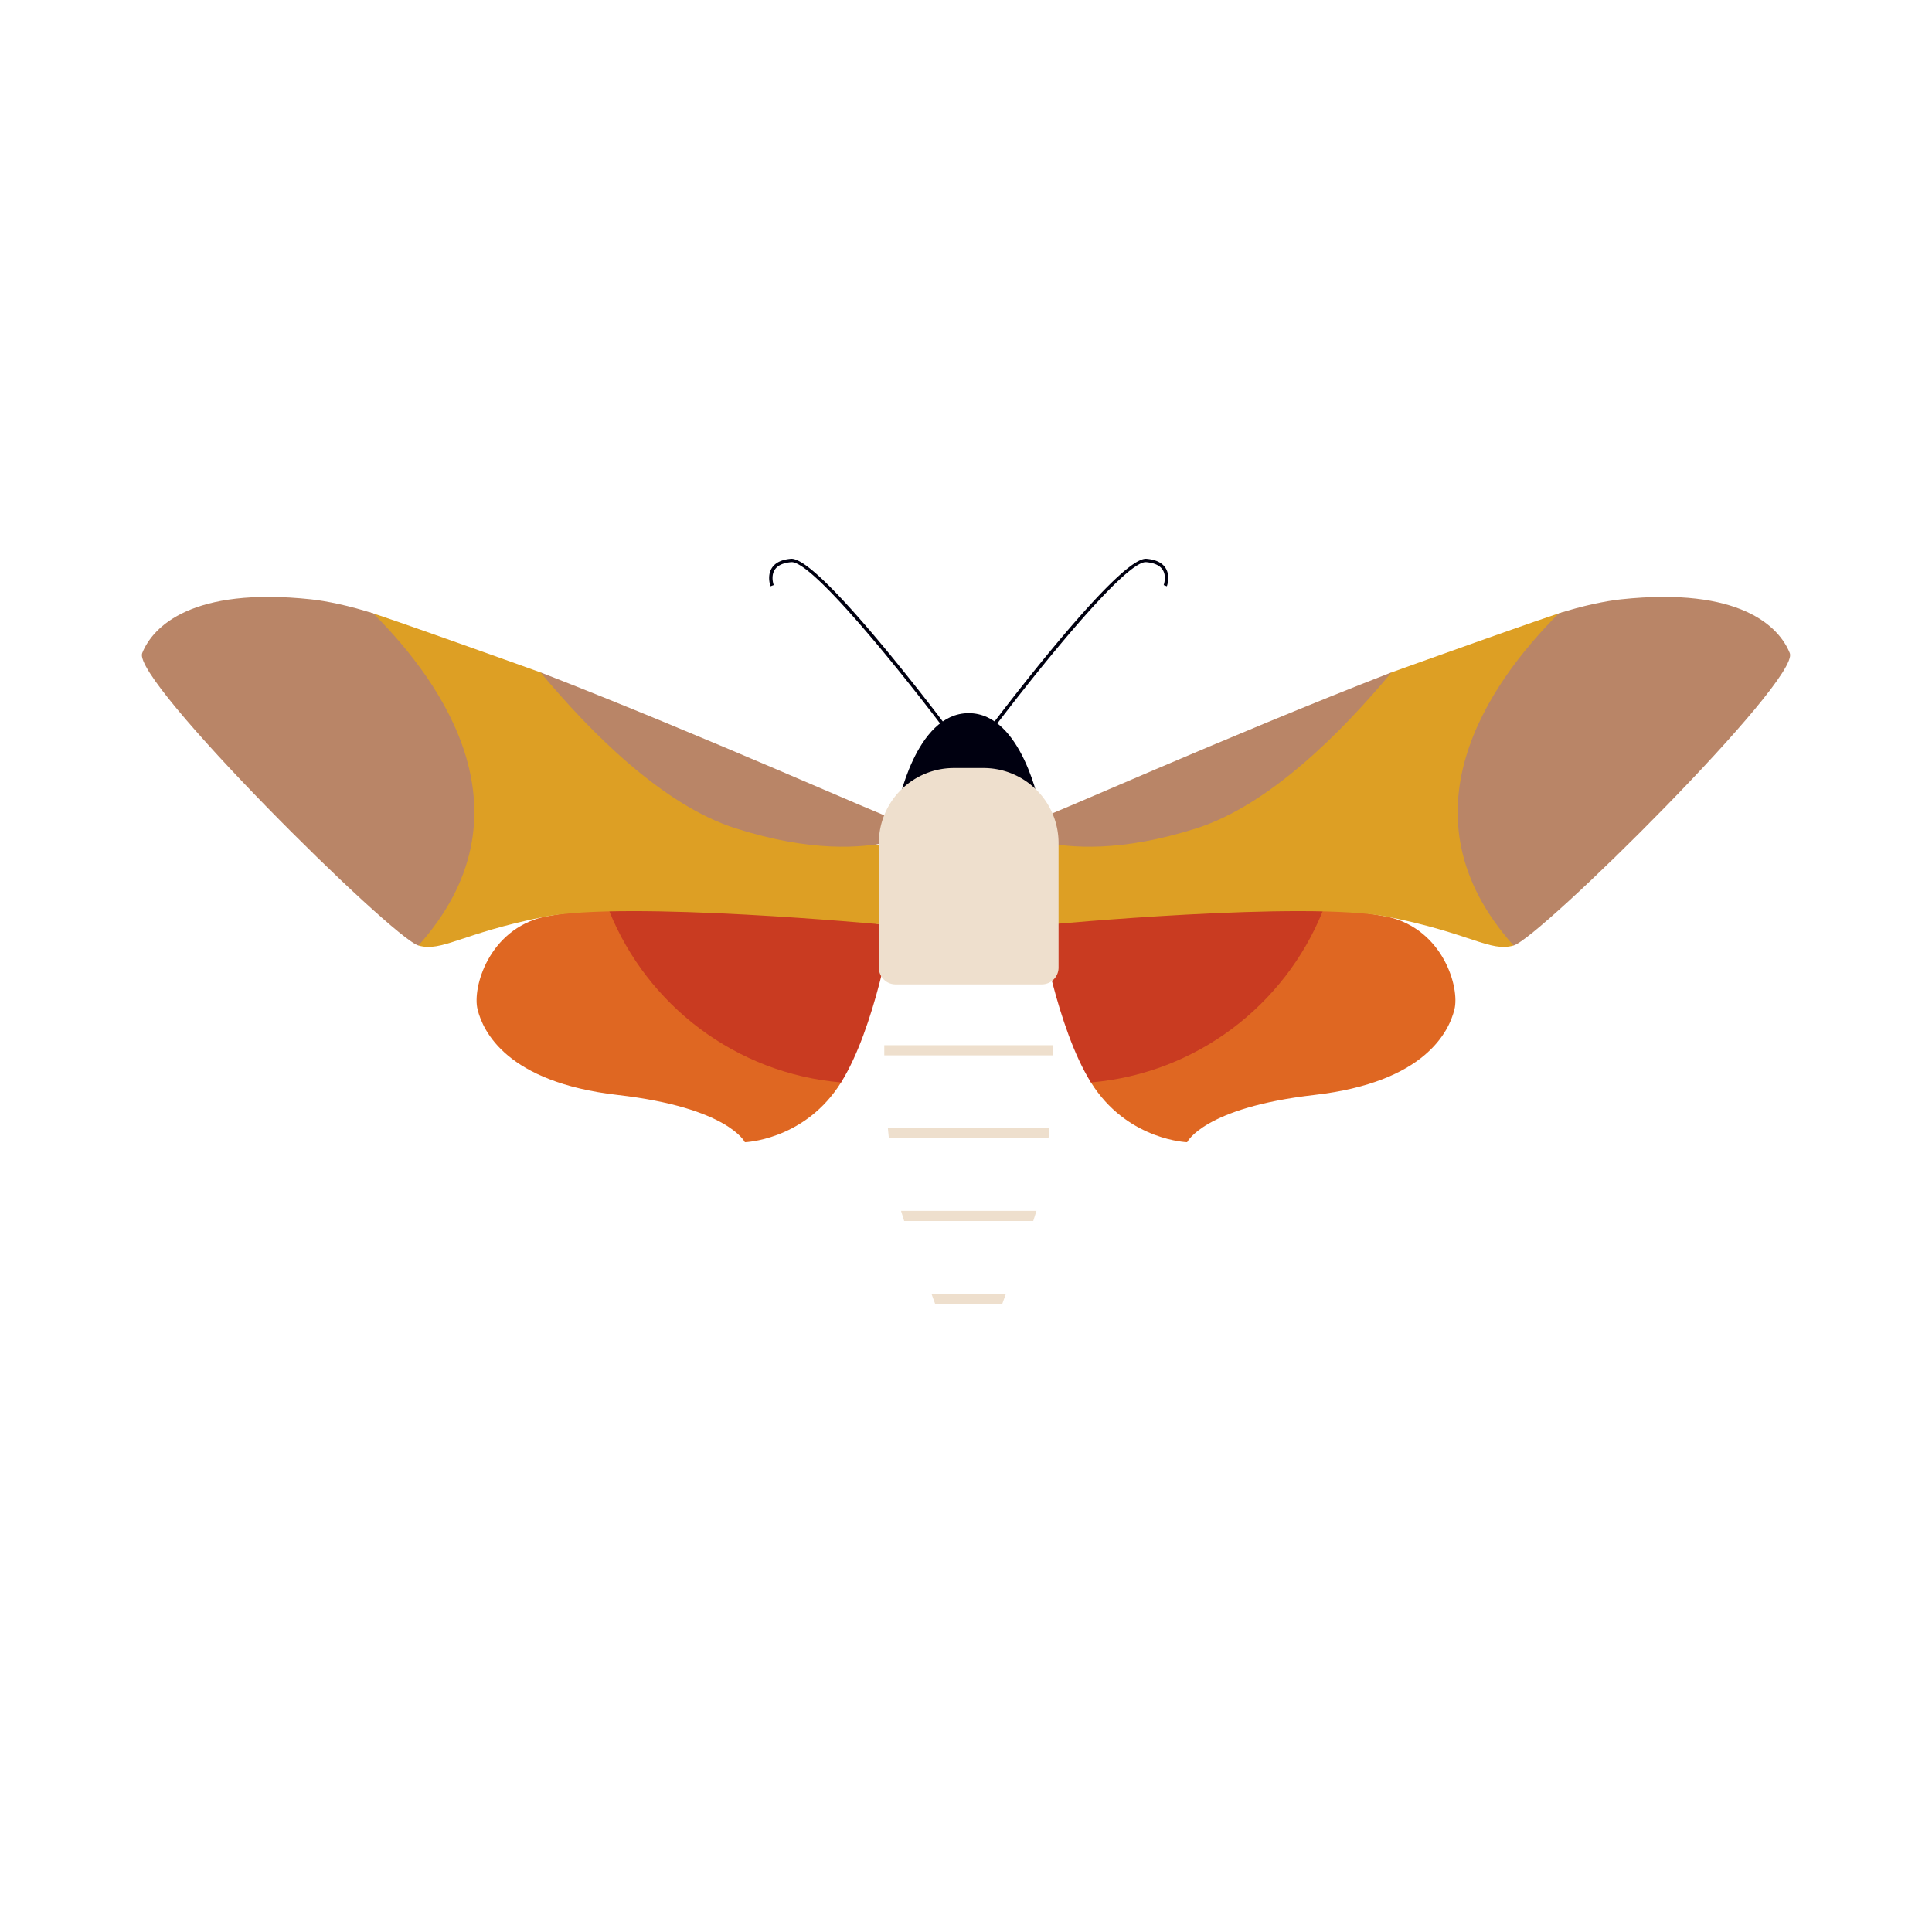 <svg data-bbox="14.686 57.841 170.627 77.131" viewBox="0 0 200 200" height="200" width="200" xmlns="http://www.w3.org/2000/svg" data-type="color">
    <g>
        <path d="M87.066 112.052c-.117.187-.236.368-.356.543-3.765 5.459-9.6 5.647-9.6 5.647s-1.694-3.577-13.177-4.894c-11.483-1.318-13.93-6.589-14.495-8.848-.565-2.259 1.149-8.263 6.881-9.59 0 0 4.907-.961 6.751-.596 2.154-.083 2.154 1.823 2.154 1.823l2.783 3.578 3.578 3.445 6.124 4.284 5.625 2.871 3.975.751-.243.986" fill="#DF6722" data-color="1"/>
        <path d="M63.07 94.315c8.99-.245 23.025.534 29.276 1.527 0 0-1.753 10.581-5.279 16.21-10.911-.928-20.065-7.995-23.997-17.737z" fill="#C93B21" data-color="2"/>
        <path d="M38.116 63.351c1.602 2.315 3.187 5.485 3.187 5.485l2.179 7.824-.594 6.909 1.387 7.65-.955 6.663c2.44.698 4.445-1.267 13-2.971 8.555-1.704 35.221.811 35.221.811v-8.068l-7.339-2.235-20.67-9.431-4.95-4.722-2.627-1.66c-.001-.001-17.203-6.181-17.839-6.255z" fill="#DD9F24" data-color="3"/>
        <path d="M32.176 62.04c1.612.171 4.071.677 6.467 1.462 7.327 7.335 16.738 20.879 4.676 34.38-2.734-.781-29.713-27.485-28.599-30.27 1.114-2.786 5.2-6.872 17.456-5.572z" fill="#B98567" data-color="4"/>
        <path d="M92.346 84.697v2.396c-3.144.752-8.469 1.11-16.184-1.339-7.547-2.396-15.06-9.961-20.208-16.148 16.995 6.6 35.923 15.091 36.392 15.091z" fill="#B98567" data-color="4"/>
        <path d="M112.934 112.052c.117.187.236.368.356.543 3.765 5.459 9.6 5.647 9.6 5.647s1.694-3.577 13.177-4.894c11.483-1.318 13.93-6.589 14.495-8.848.565-2.259-1.149-8.263-6.881-9.59 0 0-4.907-.961-6.751-.596-2.154-.083-2.154 1.823-2.154 1.823l-2.783 3.578-3.578 3.445-6.124 4.284-5.625 2.871-3.975.751.243.986" fill="#DF6722" data-color="1"/>
        <path d="M136.93 94.315c-8.99-.245-23.025.534-29.276 1.527 0 0 1.753 10.581 5.279 16.21 10.911-.928 20.065-7.995 23.997-17.737z" fill="#C93B21" data-color="2"/>
        <path d="M161.884 63.351c-1.602 2.315-3.187 5.485-3.187 5.485l-2.179 7.824.594 6.909-1.387 7.65.955 6.663c-2.44.698-4.445-1.267-13-2.971-8.555-1.704-35.221.811-35.221.811v-8.068l7.339-2.235 20.67-9.431 4.95-4.722 2.627-1.66c.001-.001 17.203-6.181 17.839-6.255z" fill="#DD9F24" data-color="3"/>
        <path d="M167.824 62.04c-1.612.171-4.071.677-6.467 1.462-7.327 7.335-16.738 20.879-4.676 34.38 2.734-.781 29.713-27.485 28.599-30.27-1.114-2.786-5.2-6.872-17.456-5.572z" fill="#B98567" data-color="4"/>
        <path d="M107.654 84.697v2.396c3.144.752 8.469 1.11 16.184-1.339 7.547-2.396 15.06-9.961 20.208-16.148-16.995 6.6-35.923 15.091-36.392 15.091z" fill="#B98567" data-color="4"/>
        <path d="M102.415 75.987l-.281-.21c.551-.737 13.447-17.936 16.487-17.936a.67.67 0 0 1 .064.003c.961.082 1.627.407 1.978.966.519.825.145 1.838.128 1.881l-.328-.124c.003-.009.328-.896-.098-1.572-.291-.459-.865-.729-1.71-.802a.836.836 0 0 0-.051-.002c-2.362 0-12.467 12.818-16.189 17.796z" fill="#000010" data-color="5"/>
        <path d="M98.143 75.987l.281-.21c-.551-.737-13.447-17.936-16.487-17.936a.685.685 0 0 0-.064.003c-.961.082-1.627.407-1.978.966-.519.825-.145 1.838-.128 1.881l.328-.124c-.003-.009-.328-.896.098-1.572.291-.459.865-.729 1.71-.802a.836.836 0 0 1 .051-.002c2.362 0 12.467 12.818 16.189 17.796z" fill="#000010" data-color="5"/>
        <path d="M107.654 83.569s-1.819-9.744-7.375-9.744-7.375 9.744-7.375 9.744 4.731-1.128 7.375-1.128 7.375 1.128 7.375 1.128z" fill="#000010" data-color="5"/>
        <path d="M107.843 101.903H92.715c-.96 0-1.738-.778-1.738-1.738V87.273a7.767 7.767 0 0 1 7.767-7.767h3.071a7.767 7.767 0 0 1 7.767 7.767v12.892a1.74 1.74 0 0 1-1.739 1.738z" fill="#EEDFCD" data-color="6"/>
        <path fill="#EEDFCD" d="M109.018 108.199v1.051H91.54v-1.051h17.478z" data-color="6"/>
        <path fill="#EEDFCD" d="M92.013 117.824h16.532l.096-1.051h-16.73l.102 1.051z" data-color="6"/>
        <path fill="#EEDFCD" d="M93.598 126.398h13.362l.335-1.051H93.274l.324 1.051z" data-color="6"/>
        <path fill="#EEDFCD" d="M96.804 134.972h6.951l.382-1.051h-7.718l.385 1.051z" data-color="6"/>
    </g>
</svg>
